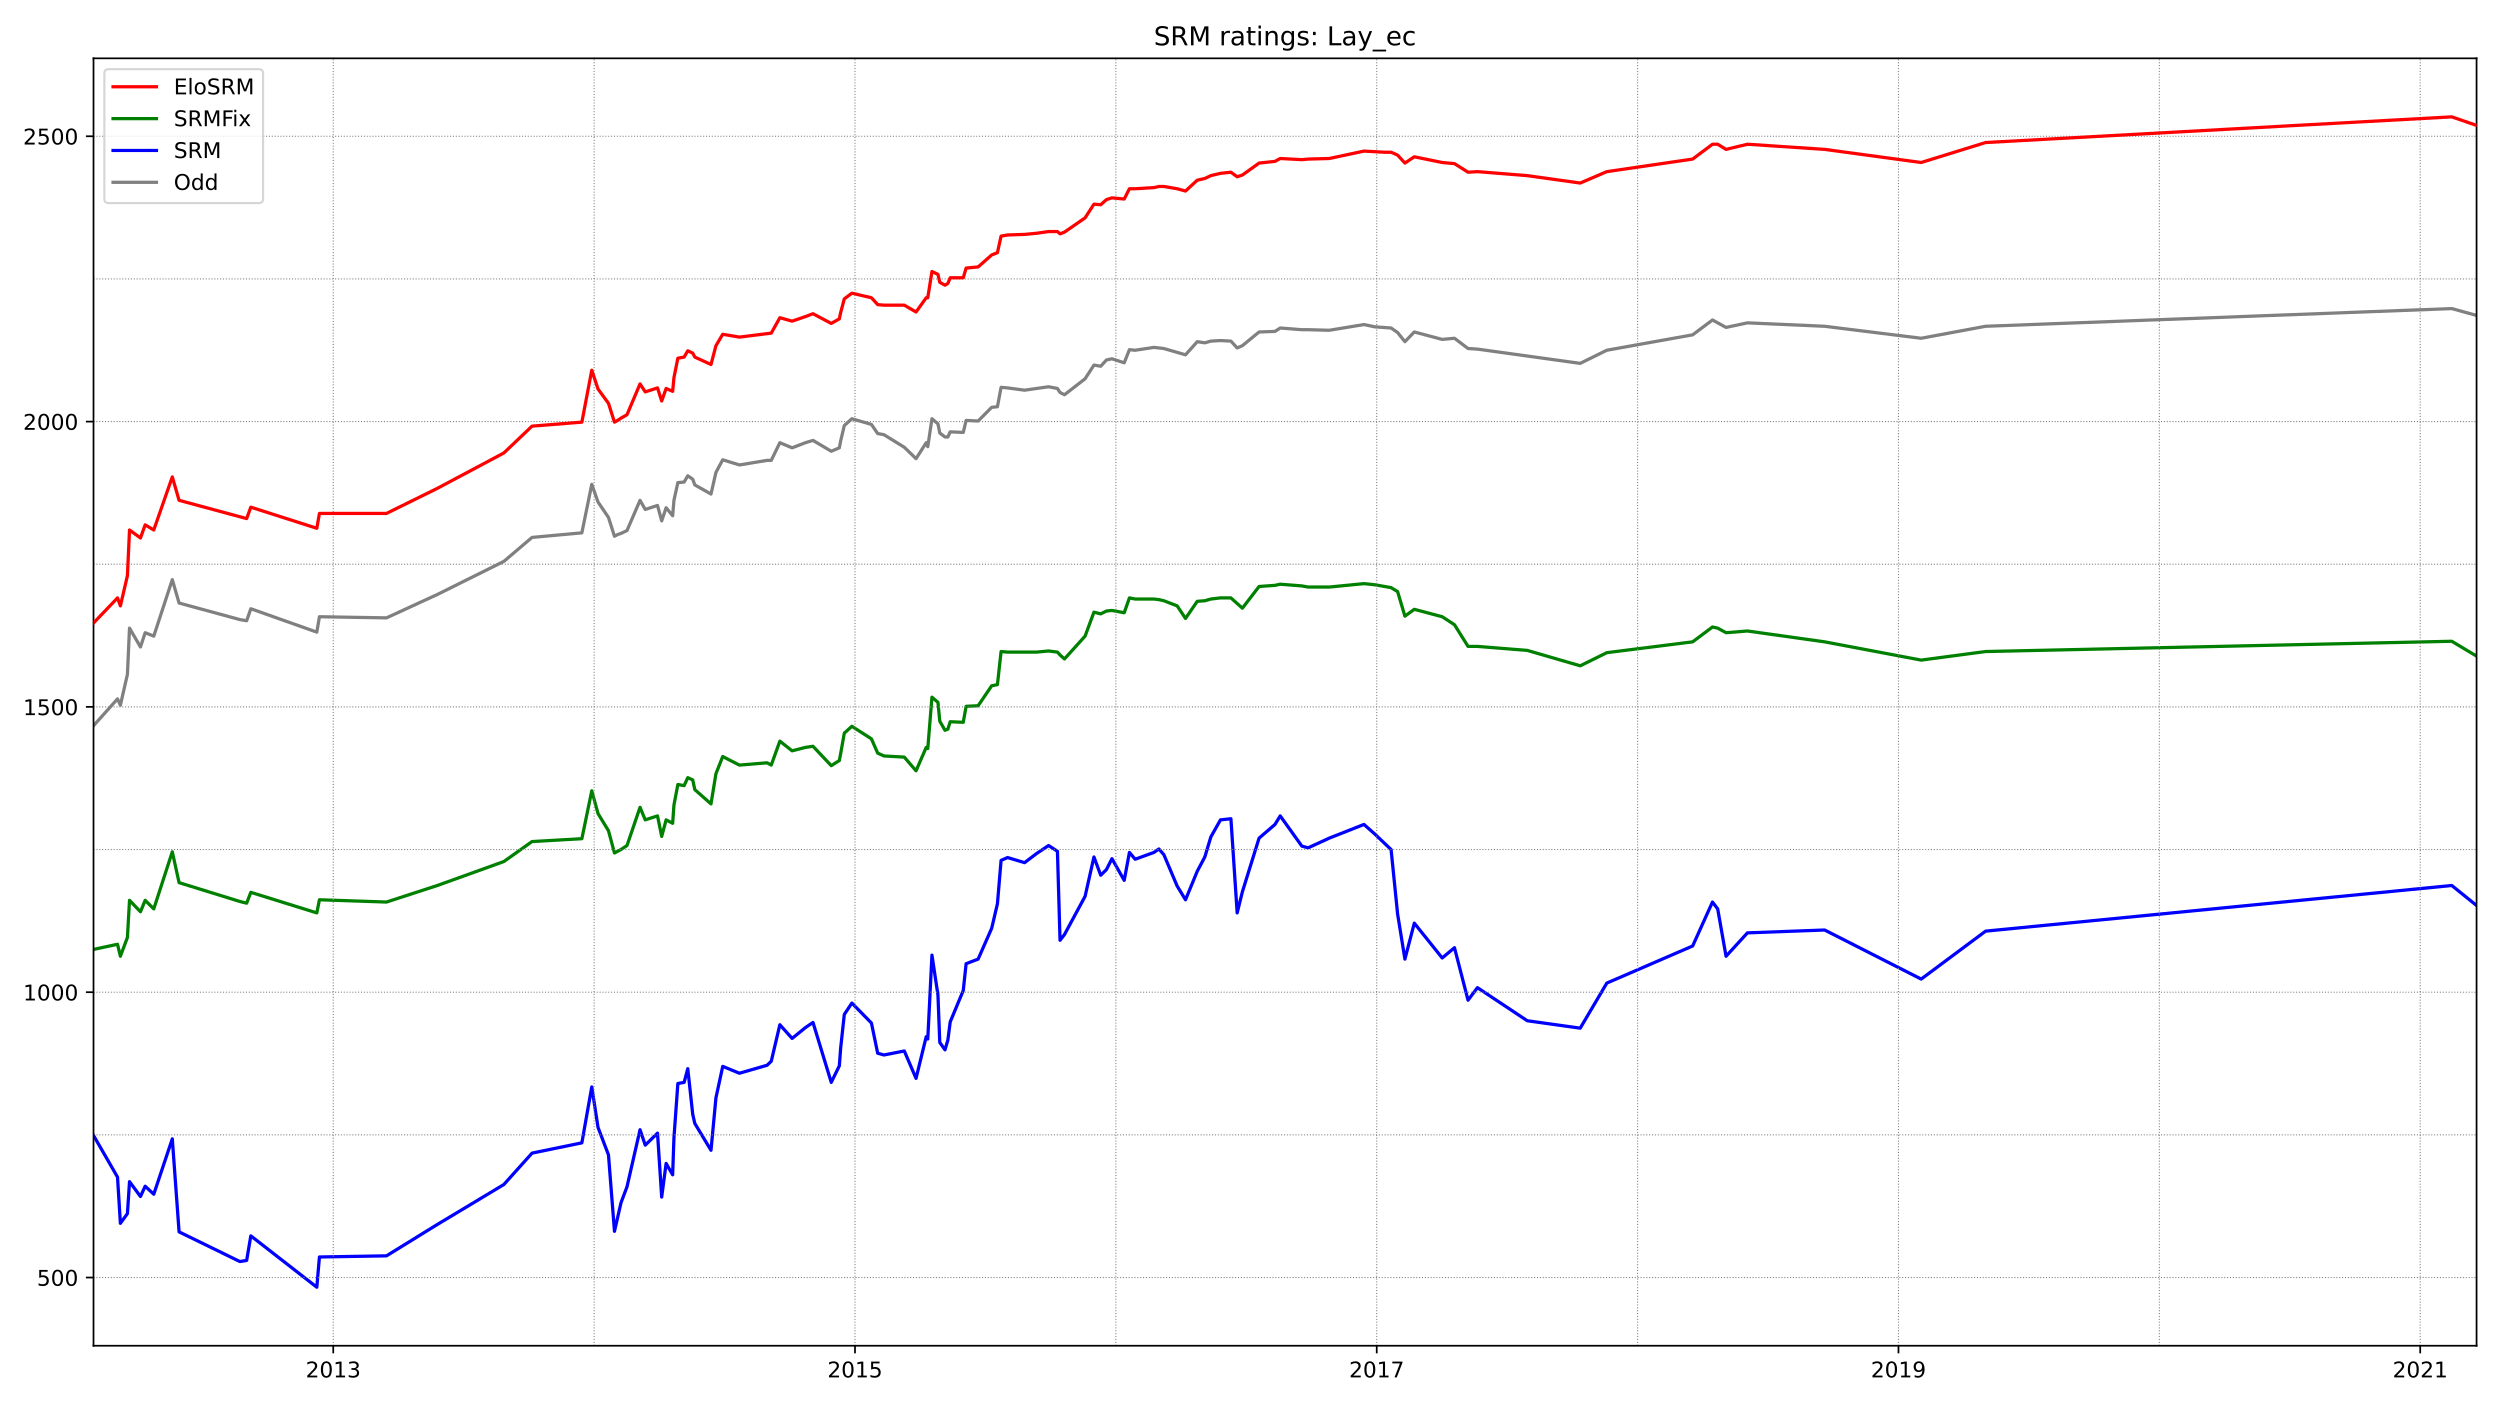 <?xml version="1.0" encoding="utf-8" standalone="no"?>
<!DOCTYPE svg PUBLIC "-//W3C//DTD SVG 1.1//EN"
  "http://www.w3.org/Graphics/SVG/1.1/DTD/svg11.dtd">
<!-- Created with matplotlib (https://matplotlib.org/) -->
<svg height="648pt" version="1.1" viewBox="0 0 1152 648" width="1152pt" xmlns="http://www.w3.org/2000/svg" xmlns:xlink="http://www.w3.org/1999/xlink">
 <defs>
  <style type="text/css">*{stroke-linecap:butt;stroke-linejoin:round;}</style>
 </defs>
 <g id="figure_1">
  <g id="patch_1">
   <path d="M 0 648 
L 1152 648 
L 1152 0 
L 0 0 
z
" style="fill:#ffffff;"/>
  </g>
  <g id="axes_1">
   <g id="patch_2">
    <path d="M 43.09 620.12 
L 1141.2 620.12 
L 1141.2 26.88 
L 43.09 26.88 
z
" style="fill:#ffffff;"/>
   </g>
   <g id="line2d_1">
    <path clip-path="url(#p0e2d26e490)" d="M 43.09 334.412 
L 54.149 322.054 
L 55.472 324.946 
L 58.717 310.747 
L 59.679 289.448 
L 64.728 298.125 
L 66.891 291.552 
L 70.858 293.129 
L 79.393 267.097 
L 82.519 277.878 
L 110.527 285.504 
L 113.653 286.03 
L 115.576 280.508 
L 145.989 291.289 
L 147.191 284.189 
L 178.085 284.715 
L 201.526 273.934 
L 232.179 258.683 
L 245.161 247.639 
L 268.121 245.536 
L 272.689 223.185 
L 275.574 231.336 
L 280.383 238.436 
L 283.148 247.113 
L 284.59 246.324 
L 286.153 245.798 
L 288.918 244.484 
L 294.928 230.547 
L 297.332 234.755 
L 302.982 232.914 
L 304.905 240.014 
L 306.949 233.966 
L 309.954 237.647 
L 310.555 230.547 
L 312.358 222.396 
L 315.243 222.133 
L 316.926 219.241 
L 319.21 220.818 
L 320.172 223.448 
L 327.625 227.655 
L 329.909 217.663 
L 333.034 211.878 
L 340.728 214.245 
L 353.47 212.141 
L 355.393 212.141 
L 359.36 203.99 
L 365.01 206.356 
L 371.141 203.99 
L 374.627 202.938 
L 383.041 207.934 
L 386.768 206.356 
L 387.369 203.201 
L 389.052 196.101 
L 392.538 192.946 
L 401.553 195.575 
L 404.439 199.782 
L 407.324 200.308 
L 416.7 206.093 
L 422.109 211.352 
L 426.797 203.99 
L 427.519 205.83 
L 429.442 192.946 
L 432.207 195.312 
L 433.048 199.519 
L 435.452 201.36 
L 436.775 201.36 
L 437.857 198.993 
L 443.867 199.256 
L 445.189 193.735 
L 450.719 193.997 
L 456.97 187.687 
L 459.614 187.424 
L 461.297 178.483 
L 464.303 178.746 
L 472.116 179.798 
L 483.175 178.22 
L 487.263 179.009 
L 488.465 180.85 
L 490.508 181.902 
L 500.005 174.539 
L 504.092 168.228 
L 507.217 168.754 
L 509.862 165.862 
L 512.386 165.336 
L 518.036 167.177 
L 520.44 161.129 
L 523.085 161.392 
L 531.74 160.077 
L 536.308 160.603 
L 546.285 163.495 
L 551.695 157.447 
L 555.181 157.973 
L 557.946 157.185 
L 562.393 156.922 
L 567.202 157.185 
L 570.087 160.34 
L 572.491 159.288 
L 580.184 152.977 
L 587.517 152.714 
L 589.921 151.137 
L 599.898 151.926 
L 602.784 151.926 
L 612.52 152.189 
L 628.508 149.559 
L 633.557 150.611 
L 641.01 151.137 
L 644.015 153.24 
L 647.381 157.447 
L 651.709 152.977 
L 664.571 156.396 
L 670.221 155.87 
L 676.472 160.603 
L 680.799 160.866 
L 728.162 167.44 
L 740.423 161.392 
L 779.972 154.292 
L 789.108 147.455 
L 795.358 150.874 
L 805.216 148.77 
L 840.797 150.348 
L 885.275 155.87 
L 914.966 150.348 
L 1129.78 142.196 
L 1141.2 145.352 
L 1141.2 145.352 
" style="fill:none;stroke:#808080;stroke-linecap:square;stroke-width:1.5;"/>
   </g>
   <g id="line2d_2">
    <path clip-path="url(#p0e2d26e490)" d="M 43.09 523.21 
L 54.149 542.405 
L 55.472 563.704 
L 58.717 559.234 
L 59.679 544.509 
L 64.728 551.346 
L 66.891 546.613 
L 70.858 550.294 
L 79.393 524.788 
L 82.519 567.648 
L 110.527 581.322 
L 113.653 580.796 
L 115.576 569.489 
L 145.989 593.155 
L 147.191 579.218 
L 178.085 578.692 
L 201.526 564.23 
L 232.179 545.824 
L 245.161 531.361 
L 268.121 526.628 
L 272.689 500.859 
L 275.574 519.529 
L 280.383 532.15 
L 283.148 567.386 
L 286.153 554.238 
L 288.918 546.875 
L 294.928 520.581 
L 297.332 527.68 
L 302.982 522.158 
L 304.905 551.609 
L 306.949 536.095 
L 309.954 541.354 
L 310.555 524.262 
L 312.358 499.282 
L 315.243 498.756 
L 316.926 492.445 
L 319.21 513.481 
L 320.172 517.688 
L 327.625 530.047 
L 329.909 505.855 
L 333.034 491.393 
L 340.728 494.549 
L 353.47 490.867 
L 355.393 489.027 
L 359.36 472.198 
L 365.01 478.509 
L 371.141 473.513 
L 374.627 471.146 
L 383.041 498.756 
L 386.768 491.13 
L 387.369 482.979 
L 389.052 467.465 
L 392.538 462.206 
L 401.553 471.409 
L 404.439 485.345 
L 407.324 486.134 
L 416.7 484.294 
L 422.109 496.915 
L 426.797 477.72 
L 427.519 478.772 
L 429.442 440.118 
L 432.207 458.524 
L 433.048 480.349 
L 435.452 483.768 
L 436.775 479.297 
L 437.857 470.883 
L 443.867 456.421 
L 445.189 444.062 
L 450.719 441.959 
L 456.97 427.759 
L 459.614 416.453 
L 461.297 396.468 
L 464.303 395.154 
L 472.116 397.52 
L 477.646 393.313 
L 483.175 389.632 
L 487.263 392.261 
L 488.465 433.281 
L 490.508 430.652 
L 500.005 413.034 
L 504.092 394.891 
L 507.217 403.305 
L 509.862 400.676 
L 512.386 395.68 
L 518.036 405.672 
L 520.44 392.787 
L 523.085 395.943 
L 531.74 392.787 
L 534.024 391.209 
L 536.308 393.839 
L 542.439 408.301 
L 546.285 414.612 
L 551.695 401.464 
L 555.181 394.891 
L 557.946 385.688 
L 562.393 377.799 
L 567.202 377.273 
L 570.087 420.66 
L 572.491 410.931 
L 580.184 386.213 
L 587.517 379.903 
L 589.921 375.958 
L 599.898 389.895 
L 602.784 390.684 
L 612.52 386.213 
L 628.508 379.903 
L 633.557 384.373 
L 641.01 391.472 
L 644.015 421.186 
L 647.381 441.959 
L 651.709 425.393 
L 664.571 441.433 
L 670.221 436.7 
L 676.472 460.891 
L 680.799 455.106 
L 703.759 470.357 
L 728.162 473.776 
L 740.423 453.003 
L 779.972 435.911 
L 789.108 415.664 
L 791.512 418.819 
L 795.358 440.644 
L 805.216 429.863 
L 840.797 428.548 
L 885.275 451.162 
L 914.966 429.074 
L 1129.78 408.038 
L 1141.2 417.241 
L 1141.2 417.241 
" style="fill:none;stroke:#0000ff;stroke-linecap:square;stroke-width:1.5;"/>
   </g>
   <g id="matplotlib.axis_1">
    <g id="xtick_1">
     <g id="line2d_3">
      <defs>
       <path d="M 0 0 
L 0 3.5 
" id="m8ce16bfdf6" style="stroke:#000000;stroke-width:0.8;"/>
      </defs>
      <g>
       <use style="stroke:#000000;stroke-width:0.8;" x="153.562" xlink:href="#m8ce16bfdf6" y="620.12"/>
      </g>
     </g>
     <g id="text_1">
      <!-- 2013 -->
      <g transform="translate(140.837 634.718)scale(0.1 -0.1)">
       <defs>
        <path d="M 19.188 8.297 
L 53.609 8.297 
L 53.609 0 
L 7.328 0 
L 7.328 8.297 
Q 12.938 14.109 22.625 23.891 
Q 32.328 33.688 34.812 36.531 
Q 39.547 41.844 41.422 45.531 
Q 43.312 49.219 43.312 52.781 
Q 43.312 58.594 39.234 62.25 
Q 35.156 65.922 28.609 65.922 
Q 23.969 65.922 18.812 64.312 
Q 13.672 62.703 7.812 59.422 
L 7.812 69.391 
Q 13.766 71.781 18.938 73 
Q 24.125 74.219 28.422 74.219 
Q 39.75 74.219 46.484 68.547 
Q 53.219 62.891 53.219 53.422 
Q 53.219 48.922 51.531 44.891 
Q 49.859 40.875 45.406 35.406 
Q 44.188 33.984 37.641 27.219 
Q 31.109 20.453 19.188 8.297 
z
" id="DejaVuSans-50"/>
        <path d="M 31.781 66.406 
Q 24.172 66.406 20.328 58.906 
Q 16.5 51.422 16.5 36.375 
Q 16.5 21.391 20.328 13.891 
Q 24.172 6.391 31.781 6.391 
Q 39.453 6.391 43.281 13.891 
Q 47.125 21.391 47.125 36.375 
Q 47.125 51.422 43.281 58.906 
Q 39.453 66.406 31.781 66.406 
z
M 31.781 74.219 
Q 44.047 74.219 50.516 64.516 
Q 56.984 54.828 56.984 36.375 
Q 56.984 17.969 50.516 8.266 
Q 44.047 -1.422 31.781 -1.422 
Q 19.531 -1.422 13.062 8.266 
Q 6.594 17.969 6.594 36.375 
Q 6.594 54.828 13.062 64.516 
Q 19.531 74.219 31.781 74.219 
z
" id="DejaVuSans-48"/>
        <path d="M 12.406 8.297 
L 28.516 8.297 
L 28.516 63.922 
L 10.984 60.406 
L 10.984 69.391 
L 28.422 72.906 
L 38.281 72.906 
L 38.281 8.297 
L 54.391 8.297 
L 54.391 0 
L 12.406 0 
z
" id="DejaVuSans-49"/>
        <path d="M 40.578 39.312 
Q 47.656 37.797 51.625 33 
Q 55.609 28.219 55.609 21.188 
Q 55.609 10.406 48.188 4.484 
Q 40.766 -1.422 27.094 -1.422 
Q 22.516 -1.422 17.656 -0.516 
Q 12.797 0.391 7.625 2.203 
L 7.625 11.719 
Q 11.719 9.328 16.594 8.109 
Q 21.484 6.891 26.812 6.891 
Q 36.078 6.891 40.938 10.547 
Q 45.797 14.203 45.797 21.188 
Q 45.797 27.641 41.281 31.266 
Q 36.766 34.906 28.719 34.906 
L 20.219 34.906 
L 20.219 43.016 
L 29.109 43.016 
Q 36.375 43.016 40.234 45.922 
Q 44.094 48.828 44.094 54.297 
Q 44.094 59.906 40.109 62.906 
Q 36.141 65.922 28.719 65.922 
Q 24.656 65.922 20.016 65.031 
Q 15.375 64.156 9.812 62.312 
L 9.812 71.094 
Q 15.438 72.656 20.344 73.438 
Q 25.25 74.219 29.594 74.219 
Q 40.828 74.219 47.359 69.109 
Q 53.906 64.016 53.906 55.328 
Q 53.906 49.266 50.438 45.094 
Q 46.969 40.922 40.578 39.312 
z
" id="DejaVuSans-51"/>
       </defs>
       <use xlink:href="#DejaVuSans-50"/>
       <use x="63.623" xlink:href="#DejaVuSans-48"/>
       <use x="127.246" xlink:href="#DejaVuSans-49"/>
       <use x="190.869" xlink:href="#DejaVuSans-51"/>
      </g>
     </g>
    </g>
    <g id="xtick_2">
     <g id="line2d_4">
      <g>
       <use style="stroke:#000000;stroke-width:0.8;" x="393.98" xlink:href="#m8ce16bfdf6" y="620.12"/>
      </g>
     </g>
     <g id="text_2">
      <!-- 2015 -->
      <g transform="translate(381.255 634.718)scale(0.1 -0.1)">
       <defs>
        <path d="M 10.797 72.906 
L 49.516 72.906 
L 49.516 64.594 
L 19.828 64.594 
L 19.828 46.734 
Q 21.969 47.469 24.109 47.828 
Q 26.266 48.188 28.422 48.188 
Q 40.625 48.188 47.75 41.5 
Q 54.891 34.812 54.891 23.391 
Q 54.891 11.625 47.562 5.094 
Q 40.234 -1.422 26.906 -1.422 
Q 22.312 -1.422 17.547 -0.641 
Q 12.797 0.141 7.719 1.703 
L 7.719 11.625 
Q 12.109 9.234 16.797 8.062 
Q 21.484 6.891 26.703 6.891 
Q 35.156 6.891 40.078 11.328 
Q 45.016 15.766 45.016 23.391 
Q 45.016 31 40.078 35.438 
Q 35.156 39.891 26.703 39.891 
Q 22.75 39.891 18.812 39.016 
Q 14.891 38.141 10.797 36.281 
z
" id="DejaVuSans-53"/>
       </defs>
       <use xlink:href="#DejaVuSans-50"/>
       <use x="63.623" xlink:href="#DejaVuSans-48"/>
       <use x="127.246" xlink:href="#DejaVuSans-49"/>
       <use x="190.869" xlink:href="#DejaVuSans-53"/>
      </g>
     </g>
    </g>
    <g id="xtick_3">
     <g id="line2d_5">
      <g>
       <use style="stroke:#000000;stroke-width:0.8;" x="634.398" xlink:href="#m8ce16bfdf6" y="620.12"/>
      </g>
     </g>
     <g id="text_3">
      <!-- 2017 -->
      <g transform="translate(621.673 634.718)scale(0.1 -0.1)">
       <defs>
        <path d="M 8.203 72.906 
L 55.078 72.906 
L 55.078 68.703 
L 28.609 0 
L 18.312 0 
L 43.219 64.594 
L 8.203 64.594 
z
" id="DejaVuSans-55"/>
       </defs>
       <use xlink:href="#DejaVuSans-50"/>
       <use x="63.623" xlink:href="#DejaVuSans-48"/>
       <use x="127.246" xlink:href="#DejaVuSans-49"/>
       <use x="190.869" xlink:href="#DejaVuSans-55"/>
      </g>
     </g>
    </g>
    <g id="xtick_4">
     <g id="line2d_6">
      <g>
       <use style="stroke:#000000;stroke-width:0.8;" x="874.817" xlink:href="#m8ce16bfdf6" y="620.12"/>
      </g>
     </g>
     <g id="text_4">
      <!-- 2019 -->
      <g transform="translate(862.092 634.718)scale(0.1 -0.1)">
       <defs>
        <path d="M 10.984 1.516 
L 10.984 10.5 
Q 14.703 8.734 18.5 7.812 
Q 22.312 6.891 25.984 6.891 
Q 35.75 6.891 40.891 13.453 
Q 46.047 20.016 46.781 33.406 
Q 43.953 29.203 39.594 26.953 
Q 35.25 24.703 29.984 24.703 
Q 19.047 24.703 12.672 31.312 
Q 6.297 37.938 6.297 49.422 
Q 6.297 60.641 12.938 67.422 
Q 19.578 74.219 30.609 74.219 
Q 43.266 74.219 49.922 64.516 
Q 56.594 54.828 56.594 36.375 
Q 56.594 19.141 48.406 8.859 
Q 40.234 -1.422 26.422 -1.422 
Q 22.703 -1.422 18.891 -0.688 
Q 15.094 0.047 10.984 1.516 
z
M 30.609 32.422 
Q 37.25 32.422 41.125 36.953 
Q 45.016 41.5 45.016 49.422 
Q 45.016 57.281 41.125 61.844 
Q 37.25 66.406 30.609 66.406 
Q 23.969 66.406 20.094 61.844 
Q 16.219 57.281 16.219 49.422 
Q 16.219 41.5 20.094 36.953 
Q 23.969 32.422 30.609 32.422 
z
" id="DejaVuSans-57"/>
       </defs>
       <use xlink:href="#DejaVuSans-50"/>
       <use x="63.623" xlink:href="#DejaVuSans-48"/>
       <use x="127.246" xlink:href="#DejaVuSans-49"/>
       <use x="190.869" xlink:href="#DejaVuSans-57"/>
      </g>
     </g>
    </g>
    <g id="xtick_5">
     <g id="line2d_7">
      <g>
       <use style="stroke:#000000;stroke-width:0.8;" x="1115.235" xlink:href="#m8ce16bfdf6" y="620.12"/>
      </g>
     </g>
     <g id="text_5">
      <!-- 2021 -->
      <g transform="translate(1102.51 634.718)scale(0.1 -0.1)">
       <use xlink:href="#DejaVuSans-50"/>
       <use x="63.623" xlink:href="#DejaVuSans-48"/>
       <use x="127.246" xlink:href="#DejaVuSans-50"/>
       <use x="190.869" xlink:href="#DejaVuSans-49"/>
      </g>
     </g>
    </g>
   </g>
   <g id="matplotlib.axis_2">
    <g id="ytick_1">
     <g id="line2d_8">
      <defs>
       <path d="M 0 0 
L -3.5 0 
" id="mfd89137346" style="stroke:#000000;stroke-width:0.8;"/>
      </defs>
      <g>
       <use style="stroke:#000000;stroke-width:0.8;" x="43.09" xlink:href="#mfd89137346" y="588.684"/>
      </g>
     </g>
     <g id="text_6">
      <!-- 500 -->
      <g transform="translate(17.003 592.484)scale(0.1 -0.1)">
       <use xlink:href="#DejaVuSans-53"/>
       <use x="63.623" xlink:href="#DejaVuSans-48"/>
       <use x="127.246" xlink:href="#DejaVuSans-48"/>
      </g>
     </g>
    </g>
    <g id="ytick_2">
     <g id="line2d_9">
      <g>
       <use style="stroke:#000000;stroke-width:0.8;" x="43.09" xlink:href="#mfd89137346" y="457.21"/>
      </g>
     </g>
     <g id="text_7">
      <!-- 1000 -->
      <g transform="translate(10.64 461.009)scale(0.1 -0.1)">
       <use xlink:href="#DejaVuSans-49"/>
       <use x="63.623" xlink:href="#DejaVuSans-48"/>
       <use x="127.246" xlink:href="#DejaVuSans-48"/>
       <use x="190.869" xlink:href="#DejaVuSans-48"/>
      </g>
     </g>
    </g>
    <g id="ytick_3">
     <g id="line2d_10">
      <g>
       <use style="stroke:#000000;stroke-width:0.8;" x="43.09" xlink:href="#mfd89137346" y="325.735"/>
      </g>
     </g>
     <g id="text_8">
      <!-- 1500 -->
      <g transform="translate(10.64 329.534)scale(0.1 -0.1)">
       <use xlink:href="#DejaVuSans-49"/>
       <use x="63.623" xlink:href="#DejaVuSans-53"/>
       <use x="127.246" xlink:href="#DejaVuSans-48"/>
       <use x="190.869" xlink:href="#DejaVuSans-48"/>
      </g>
     </g>
    </g>
    <g id="ytick_4">
     <g id="line2d_11">
      <g>
       <use style="stroke:#000000;stroke-width:0.8;" x="43.09" xlink:href="#mfd89137346" y="194.26"/>
      </g>
     </g>
     <g id="text_9">
      <!-- 2000 -->
      <g transform="translate(10.64 198.06)scale(0.1 -0.1)">
       <use xlink:href="#DejaVuSans-50"/>
       <use x="63.623" xlink:href="#DejaVuSans-48"/>
       <use x="127.246" xlink:href="#DejaVuSans-48"/>
       <use x="190.869" xlink:href="#DejaVuSans-48"/>
      </g>
     </g>
    </g>
    <g id="ytick_5">
     <g id="line2d_12">
      <g>
       <use style="stroke:#000000;stroke-width:0.8;" x="43.09" xlink:href="#mfd89137346" y="62.786"/>
      </g>
     </g>
     <g id="text_10">
      <!-- 2500 -->
      <g transform="translate(10.64 66.585)scale(0.1 -0.1)">
       <use xlink:href="#DejaVuSans-50"/>
       <use x="63.623" xlink:href="#DejaVuSans-53"/>
       <use x="127.246" xlink:href="#DejaVuSans-48"/>
       <use x="190.869" xlink:href="#DejaVuSans-48"/>
      </g>
     </g>
    </g>
   </g>
   <g id="line2d_13">
    <path clip-path="url(#p0e2d26e490)" d="M 43.09 437.489 
L 54.149 435.122 
L 55.472 440.644 
L 58.717 431.967 
L 59.679 414.875 
L 64.728 420.134 
L 66.891 414.875 
L 70.858 418.819 
L 79.393 392.524 
L 82.519 406.723 
L 110.527 415.401 
L 113.653 416.19 
L 115.576 411.194 
L 145.989 420.66 
L 147.191 414.612 
L 178.085 415.664 
L 201.526 408.038 
L 232.179 396.994 
L 245.161 387.791 
L 268.121 386.476 
L 272.689 364.389 
L 275.574 374.907 
L 280.383 382.795 
L 283.148 393.05 
L 286.153 391.472 
L 288.918 389.632 
L 294.928 372.014 
L 297.332 377.799 
L 302.982 375.958 
L 304.905 385.425 
L 306.949 377.799 
L 309.954 379.377 
L 310.555 370.962 
L 312.358 361.496 
L 315.243 362.022 
L 316.926 358.341 
L 319.21 359.393 
L 320.172 363.863 
L 327.625 370.436 
L 329.909 356.5 
L 333.034 348.612 
L 340.728 352.556 
L 353.47 351.504 
L 355.393 352.556 
L 359.36 341.512 
L 365.01 345.982 
L 371.141 344.404 
L 374.627 343.879 
L 383.041 352.819 
L 386.768 350.452 
L 387.369 347.297 
L 389.052 337.831 
L 392.538 334.675 
L 401.553 340.46 
L 404.439 347.034 
L 407.324 348.349 
L 416.7 348.875 
L 422.109 355.185 
L 426.797 344.404 
L 427.519 344.93 
L 429.442 321.265 
L 432.207 323.631 
L 433.048 332.309 
L 435.452 336.516 
L 436.775 335.99 
L 437.857 332.572 
L 443.867 332.835 
L 445.189 325.472 
L 450.719 325.209 
L 456.97 316.006 
L 459.614 315.48 
L 461.297 300.229 
L 464.303 300.492 
L 477.646 300.492 
L 483.175 299.966 
L 487.263 300.492 
L 488.465 301.807 
L 490.508 303.647 
L 500.005 293.129 
L 504.092 282.085 
L 507.217 282.874 
L 509.862 281.56 
L 512.386 281.297 
L 518.036 282.348 
L 520.44 275.512 
L 523.085 276.038 
L 531.74 276.038 
L 534.024 276.301 
L 536.308 276.826 
L 542.439 279.193 
L 546.285 284.978 
L 551.695 277.089 
L 555.181 276.826 
L 557.946 276.038 
L 562.393 275.512 
L 567.202 275.512 
L 572.491 280.245 
L 580.184 270.253 
L 587.517 269.727 
L 589.921 269.201 
L 599.898 269.99 
L 602.784 270.516 
L 612.52 270.516 
L 628.508 268.938 
L 633.557 269.464 
L 641.01 270.779 
L 644.015 272.619 
L 647.381 283.926 
L 651.709 280.771 
L 664.571 284.189 
L 670.221 287.87 
L 676.472 297.862 
L 680.799 297.862 
L 703.759 299.703 
L 728.162 306.803 
L 740.423 300.755 
L 779.972 295.759 
L 789.108 288.922 
L 791.512 289.448 
L 795.358 291.552 
L 805.216 290.763 
L 840.797 295.759 
L 885.275 304.173 
L 914.966 300.229 
L 1129.78 295.496 
L 1141.2 302.333 
L 1141.2 302.333 
" style="fill:none;stroke:#008000;stroke-linecap:square;stroke-width:1.5;"/>
   </g>
   <g id="line2d_14">
    <path clip-path="url(#p0e2d26e490)" d="M 43.09 588.684 
L 1141.2 588.684 
" style="fill:none;stroke:#808080;stroke-dasharray:0.5,0.825;stroke-dashoffset:0;stroke-width:0.5;"/>
   </g>
   <g id="line2d_15">
    <path clip-path="url(#p0e2d26e490)" d="M 43.09 522.947 
L 1141.2 522.947 
" style="fill:none;stroke:#808080;stroke-dasharray:0.5,0.825;stroke-dashoffset:0;stroke-width:0.5;"/>
   </g>
   <g id="line2d_16">
    <path clip-path="url(#p0e2d26e490)" d="M 43.09 457.21 
L 1141.2 457.21 
" style="fill:none;stroke:#808080;stroke-dasharray:0.5,0.825;stroke-dashoffset:0;stroke-width:0.5;"/>
   </g>
   <g id="line2d_17">
    <path clip-path="url(#p0e2d26e490)" d="M 43.09 391.472 
L 1141.2 391.472 
" style="fill:none;stroke:#808080;stroke-dasharray:0.5,0.825;stroke-dashoffset:0;stroke-width:0.5;"/>
   </g>
   <g id="line2d_18">
    <path clip-path="url(#p0e2d26e490)" d="M 43.09 325.735 
L 1141.2 325.735 
" style="fill:none;stroke:#808080;stroke-dasharray:0.5,0.825;stroke-dashoffset:0;stroke-width:0.5;"/>
   </g>
   <g id="line2d_19">
    <path clip-path="url(#p0e2d26e490)" d="M 43.09 259.998 
L 1141.2 259.998 
" style="fill:none;stroke:#808080;stroke-dasharray:0.5,0.825;stroke-dashoffset:0;stroke-width:0.5;"/>
   </g>
   <g id="line2d_20">
    <path clip-path="url(#p0e2d26e490)" d="M 43.09 194.26 
L 1141.2 194.26 
" style="fill:none;stroke:#808080;stroke-dasharray:0.5,0.825;stroke-dashoffset:0;stroke-width:0.5;"/>
   </g>
   <g id="line2d_21">
    <path clip-path="url(#p0e2d26e490)" d="M 43.09 128.523 
L 1141.2 128.523 
" style="fill:none;stroke:#808080;stroke-dasharray:0.5,0.825;stroke-dashoffset:0;stroke-width:0.5;"/>
   </g>
   <g id="line2d_22">
    <path clip-path="url(#p0e2d26e490)" d="M 43.09 62.786 
L 1141.2 62.786 
" style="fill:none;stroke:#808080;stroke-dasharray:0.5,0.825;stroke-dashoffset:0;stroke-width:0.5;"/>
   </g>
   <g id="line2d_23">
    <path clip-path="url(#p0e2d26e490)" d="M 153.562 620.12 
L 153.562 26.88 
" style="fill:none;stroke:#808080;stroke-dasharray:0.5,0.825;stroke-dashoffset:0;stroke-width:0.5;"/>
   </g>
   <g id="line2d_24">
    <path clip-path="url(#p0e2d26e490)" d="M 273.771 620.12 
L 273.771 26.88 
" style="fill:none;stroke:#808080;stroke-dasharray:0.5,0.825;stroke-dashoffset:0;stroke-width:0.5;"/>
   </g>
   <g id="line2d_25">
    <path clip-path="url(#p0e2d26e490)" d="M 393.98 620.12 
L 393.98 26.88 
" style="fill:none;stroke:#808080;stroke-dasharray:0.5,0.825;stroke-dashoffset:0;stroke-width:0.5;"/>
   </g>
   <g id="line2d_26">
    <path clip-path="url(#p0e2d26e490)" d="M 514.189 620.12 
L 514.189 26.88 
" style="fill:none;stroke:#808080;stroke-dasharray:0.5,0.825;stroke-dashoffset:0;stroke-width:0.5;"/>
   </g>
   <g id="line2d_27">
    <path clip-path="url(#p0e2d26e490)" d="M 634.398 620.12 
L 634.398 26.88 
" style="fill:none;stroke:#808080;stroke-dasharray:0.5,0.825;stroke-dashoffset:0;stroke-width:0.5;"/>
   </g>
   <g id="line2d_28">
    <path clip-path="url(#p0e2d26e490)" d="M 754.608 620.12 
L 754.608 26.88 
" style="fill:none;stroke:#808080;stroke-dasharray:0.5,0.825;stroke-dashoffset:0;stroke-width:0.5;"/>
   </g>
   <g id="line2d_29">
    <path clip-path="url(#p0e2d26e490)" d="M 874.817 620.12 
L 874.817 26.88 
" style="fill:none;stroke:#808080;stroke-dasharray:0.5,0.825;stroke-dashoffset:0;stroke-width:0.5;"/>
   </g>
   <g id="line2d_30">
    <path clip-path="url(#p0e2d26e490)" d="M 995.026 620.12 
L 995.026 26.88 
" style="fill:none;stroke:#808080;stroke-dasharray:0.5,0.825;stroke-dashoffset:0;stroke-width:0.5;"/>
   </g>
   <g id="line2d_31">
    <path clip-path="url(#p0e2d26e490)" d="M 1115.235 620.12 
L 1115.235 26.88 
" style="fill:none;stroke:#808080;stroke-dasharray:0.5,0.825;stroke-dashoffset:0;stroke-width:0.5;"/>
   </g>
   <g id="patch_3">
    <path d="M 43.09 620.12 
L 43.09 26.88 
" style="fill:none;stroke:#000000;stroke-linecap:square;stroke-linejoin:miter;stroke-width:0.8;"/>
   </g>
   <g id="patch_4">
    <path d="M 1141.2 620.12 
L 1141.2 26.88 
" style="fill:none;stroke:#000000;stroke-linecap:square;stroke-linejoin:miter;stroke-width:0.8;"/>
   </g>
   <g id="patch_5">
    <path d="M 43.09 620.12 
L 1141.2 620.12 
" style="fill:none;stroke:#000000;stroke-linecap:square;stroke-linejoin:miter;stroke-width:0.8;"/>
   </g>
   <g id="patch_6">
    <path d="M 43.09 26.88 
L 1141.2 26.88 
" style="fill:none;stroke:#000000;stroke-linecap:square;stroke-linejoin:miter;stroke-width:0.8;"/>
   </g>
   <g id="line2d_32">
    <path clip-path="url(#p0e2d26e490)" d="M 43.09 287.082 
L 54.149 275.512 
L 55.472 279.193 
L 58.717 265.257 
L 59.679 244.221 
L 64.728 247.902 
L 66.891 241.854 
L 70.858 244.221 
L 79.393 219.766 
L 82.519 230.547 
L 113.653 238.962 
L 115.576 233.703 
L 145.989 243.432 
L 147.191 236.595 
L 178.085 236.595 
L 201.526 225.025 
L 232.179 208.723 
L 245.161 196.364 
L 268.121 194.523 
L 272.689 170.595 
L 275.574 179.272 
L 280.383 185.846 
L 283.148 194.523 
L 284.59 193.735 
L 286.153 192.683 
L 288.918 191.105 
L 294.928 176.906 
L 297.332 180.587 
L 302.982 178.746 
L 304.905 184.794 
L 306.949 179.009 
L 309.954 180.324 
L 310.555 174.013 
L 312.358 165.073 
L 315.243 164.547 
L 316.926 161.655 
L 319.21 162.706 
L 320.172 164.547 
L 327.625 167.965 
L 329.909 159.288 
L 333.034 154.029 
L 340.728 155.344 
L 355.393 153.503 
L 359.36 146.404 
L 365.01 147.981 
L 371.141 145.878 
L 374.627 144.563 
L 383.041 149.033 
L 386.768 146.93 
L 387.369 144.037 
L 389.052 137.726 
L 392.538 135.097 
L 401.553 137.2 
L 404.439 140.356 
L 407.324 140.619 
L 416.7 140.619 
L 422.109 143.774 
L 426.797 137.2 
L 427.519 137.2 
L 429.442 125.105 
L 432.207 126.419 
L 433.048 130.101 
L 435.452 131.416 
L 436.775 130.627 
L 437.857 127.997 
L 443.867 127.997 
L 445.189 123.527 
L 450.719 123.001 
L 456.97 117.479 
L 459.614 116.427 
L 461.297 108.802 
L 464.303 108.276 
L 472.116 108.013 
L 477.646 107.487 
L 483.175 106.698 
L 487.263 106.698 
L 488.465 107.75 
L 490.508 106.961 
L 500.005 100.387 
L 504.092 94.077 
L 507.217 94.34 
L 509.862 91.973 
L 512.386 91.184 
L 518.036 91.71 
L 520.44 86.977 
L 523.085 86.977 
L 531.74 86.451 
L 534.024 85.925 
L 536.308 85.925 
L 542.439 86.977 
L 546.285 88.029 
L 551.695 83.033 
L 555.181 82.244 
L 557.946 80.929 
L 562.393 79.877 
L 567.202 79.352 
L 570.087 81.455 
L 572.491 80.666 
L 580.184 75.144 
L 587.517 74.356 
L 589.921 73.041 
L 599.898 73.567 
L 602.784 73.304 
L 612.52 73.041 
L 628.508 69.622 
L 637.885 70.148 
L 641.01 70.148 
L 644.015 71.463 
L 647.381 75.144 
L 651.709 72.252 
L 664.571 74.881 
L 670.221 75.407 
L 676.472 79.352 
L 680.799 79.089 
L 703.759 80.929 
L 728.162 84.348 
L 740.423 79.089 
L 779.972 73.304 
L 789.108 66.467 
L 791.512 66.467 
L 795.358 68.834 
L 805.216 66.467 
L 840.797 68.834 
L 885.275 74.881 
L 914.966 65.678 
L 1129.78 53.845 
L 1141.2 57.79 
L 1141.2 57.79 
" style="fill:none;stroke:#ff0000;stroke-linecap:square;stroke-width:1.5;"/>
   </g>
   <g id="text_11">
    <!-- SRM ratings: Lay_ec -->
    <g transform="translate(531.693 20.88)scale(0.12 -0.12)">
     <defs>
      <path d="M 53.516 70.516 
L 53.516 60.891 
Q 47.906 63.578 42.922 64.891 
Q 37.938 66.219 33.297 66.219 
Q 25.25 66.219 20.875 63.094 
Q 16.5 59.969 16.5 54.203 
Q 16.5 49.359 19.406 46.891 
Q 22.312 44.438 30.422 42.922 
L 36.375 41.703 
Q 47.406 39.594 52.656 34.297 
Q 57.906 29 57.906 20.125 
Q 57.906 9.516 50.797 4.047 
Q 43.703 -1.422 29.984 -1.422 
Q 24.812 -1.422 18.969 -0.25 
Q 13.141 0.922 6.891 3.219 
L 6.891 13.375 
Q 12.891 10.016 18.656 8.297 
Q 24.422 6.594 29.984 6.594 
Q 38.422 6.594 43.016 9.906 
Q 47.609 13.234 47.609 19.391 
Q 47.609 24.75 44.312 27.781 
Q 41.016 30.812 33.5 32.328 
L 27.484 33.5 
Q 16.453 35.688 11.516 40.375 
Q 6.594 45.062 6.594 53.422 
Q 6.594 63.094 13.406 68.656 
Q 20.219 74.219 32.172 74.219 
Q 37.312 74.219 42.625 73.281 
Q 47.953 72.359 53.516 70.516 
z
" id="DejaVuSans-83"/>
      <path d="M 44.391 34.188 
Q 47.562 33.109 50.562 29.594 
Q 53.562 26.078 56.594 19.922 
L 66.609 0 
L 56 0 
L 46.688 18.703 
Q 43.062 26.031 39.672 28.422 
Q 36.281 30.812 30.422 30.812 
L 19.672 30.812 
L 19.672 0 
L 9.812 0 
L 9.812 72.906 
L 32.078 72.906 
Q 44.578 72.906 50.734 67.672 
Q 56.891 62.453 56.891 51.906 
Q 56.891 45.016 53.688 40.469 
Q 50.484 35.938 44.391 34.188 
z
M 19.672 64.797 
L 19.672 38.922 
L 32.078 38.922 
Q 39.203 38.922 42.844 42.219 
Q 46.484 45.516 46.484 51.906 
Q 46.484 58.297 42.844 61.547 
Q 39.203 64.797 32.078 64.797 
z
" id="DejaVuSans-82"/>
      <path d="M 9.812 72.906 
L 24.516 72.906 
L 43.109 23.297 
L 61.812 72.906 
L 76.516 72.906 
L 76.516 0 
L 66.891 0 
L 66.891 64.016 
L 48.094 14.016 
L 38.188 14.016 
L 19.391 64.016 
L 19.391 0 
L 9.812 0 
z
" id="DejaVuSans-77"/>
      <path id="DejaVuSans-32"/>
      <path d="M 41.109 46.297 
Q 39.594 47.172 37.812 47.578 
Q 36.031 48 33.891 48 
Q 26.266 48 22.188 43.047 
Q 18.109 38.094 18.109 28.812 
L 18.109 0 
L 9.078 0 
L 9.078 54.688 
L 18.109 54.688 
L 18.109 46.188 
Q 20.953 51.172 25.484 53.578 
Q 30.031 56 36.531 56 
Q 37.453 56 38.578 55.875 
Q 39.703 55.766 41.062 55.516 
z
" id="DejaVuSans-114"/>
      <path d="M 34.281 27.484 
Q 23.391 27.484 19.188 25 
Q 14.984 22.516 14.984 16.5 
Q 14.984 11.719 18.141 8.906 
Q 21.297 6.109 26.703 6.109 
Q 34.188 6.109 38.703 11.406 
Q 43.219 16.703 43.219 25.484 
L 43.219 27.484 
z
M 52.203 31.203 
L 52.203 0 
L 43.219 0 
L 43.219 8.297 
Q 40.141 3.328 35.547 0.953 
Q 30.953 -1.422 24.312 -1.422 
Q 15.922 -1.422 10.953 3.297 
Q 6 8.016 6 15.922 
Q 6 25.141 12.172 29.828 
Q 18.359 34.516 30.609 34.516 
L 43.219 34.516 
L 43.219 35.406 
Q 43.219 41.609 39.141 45 
Q 35.062 48.391 27.688 48.391 
Q 23 48.391 18.547 47.266 
Q 14.109 46.141 10.016 43.891 
L 10.016 52.203 
Q 14.938 54.109 19.578 55.047 
Q 24.219 56 28.609 56 
Q 40.484 56 46.344 49.844 
Q 52.203 43.703 52.203 31.203 
z
" id="DejaVuSans-97"/>
      <path d="M 18.312 70.219 
L 18.312 54.688 
L 36.812 54.688 
L 36.812 47.703 
L 18.312 47.703 
L 18.312 18.016 
Q 18.312 11.328 20.141 9.422 
Q 21.969 7.516 27.594 7.516 
L 36.812 7.516 
L 36.812 0 
L 27.594 0 
Q 17.188 0 13.234 3.875 
Q 9.281 7.766 9.281 18.016 
L 9.281 47.703 
L 2.688 47.703 
L 2.688 54.688 
L 9.281 54.688 
L 9.281 70.219 
z
" id="DejaVuSans-116"/>
      <path d="M 9.422 54.688 
L 18.406 54.688 
L 18.406 0 
L 9.422 0 
z
M 9.422 75.984 
L 18.406 75.984 
L 18.406 64.594 
L 9.422 64.594 
z
" id="DejaVuSans-105"/>
      <path d="M 54.891 33.016 
L 54.891 0 
L 45.906 0 
L 45.906 32.719 
Q 45.906 40.484 42.875 44.328 
Q 39.844 48.188 33.797 48.188 
Q 26.516 48.188 22.312 43.547 
Q 18.109 38.922 18.109 30.906 
L 18.109 0 
L 9.078 0 
L 9.078 54.688 
L 18.109 54.688 
L 18.109 46.188 
Q 21.344 51.125 25.703 53.562 
Q 30.078 56 35.797 56 
Q 45.219 56 50.047 50.172 
Q 54.891 44.344 54.891 33.016 
z
" id="DejaVuSans-110"/>
      <path d="M 45.406 27.984 
Q 45.406 37.75 41.375 43.109 
Q 37.359 48.484 30.078 48.484 
Q 22.859 48.484 18.828 43.109 
Q 14.797 37.75 14.797 27.984 
Q 14.797 18.266 18.828 12.891 
Q 22.859 7.516 30.078 7.516 
Q 37.359 7.516 41.375 12.891 
Q 45.406 18.266 45.406 27.984 
z
M 54.391 6.781 
Q 54.391 -7.172 48.188 -13.984 
Q 42 -20.797 29.203 -20.797 
Q 24.469 -20.797 20.266 -20.094 
Q 16.062 -19.391 12.109 -17.922 
L 12.109 -9.188 
Q 16.062 -11.328 19.922 -12.344 
Q 23.781 -13.375 27.781 -13.375 
Q 36.625 -13.375 41.016 -8.766 
Q 45.406 -4.156 45.406 5.172 
L 45.406 9.625 
Q 42.625 4.781 38.281 2.391 
Q 33.938 0 27.875 0 
Q 17.828 0 11.672 7.656 
Q 5.516 15.328 5.516 27.984 
Q 5.516 40.672 11.672 48.328 
Q 17.828 56 27.875 56 
Q 33.938 56 38.281 53.609 
Q 42.625 51.219 45.406 46.391 
L 45.406 54.688 
L 54.391 54.688 
z
" id="DejaVuSans-103"/>
      <path d="M 44.281 53.078 
L 44.281 44.578 
Q 40.484 46.531 36.375 47.5 
Q 32.281 48.484 27.875 48.484 
Q 21.188 48.484 17.844 46.438 
Q 14.5 44.391 14.5 40.281 
Q 14.5 37.156 16.891 35.375 
Q 19.281 33.594 26.516 31.984 
L 29.594 31.297 
Q 39.156 29.25 43.188 25.516 
Q 47.219 21.781 47.219 15.094 
Q 47.219 7.469 41.188 3.016 
Q 35.156 -1.422 24.609 -1.422 
Q 20.219 -1.422 15.453 -0.562 
Q 10.688 0.297 5.422 2 
L 5.422 11.281 
Q 10.406 8.688 15.234 7.391 
Q 20.062 6.109 24.812 6.109 
Q 31.156 6.109 34.562 8.281 
Q 37.984 10.453 37.984 14.406 
Q 37.984 18.062 35.516 20.016 
Q 33.062 21.969 24.703 23.781 
L 21.578 24.516 
Q 13.234 26.266 9.516 29.906 
Q 5.812 33.547 5.812 39.891 
Q 5.812 47.609 11.281 51.797 
Q 16.75 56 26.812 56 
Q 31.781 56 36.172 55.266 
Q 40.578 54.547 44.281 53.078 
z
" id="DejaVuSans-115"/>
      <path d="M 11.719 12.406 
L 22.016 12.406 
L 22.016 0 
L 11.719 0 
z
M 11.719 51.703 
L 22.016 51.703 
L 22.016 39.312 
L 11.719 39.312 
z
" id="DejaVuSans-58"/>
      <path d="M 9.812 72.906 
L 19.672 72.906 
L 19.672 8.297 
L 55.172 8.297 
L 55.172 0 
L 9.812 0 
z
" id="DejaVuSans-76"/>
      <path d="M 32.172 -5.078 
Q 28.375 -14.844 24.75 -17.812 
Q 21.141 -20.797 15.094 -20.797 
L 7.906 -20.797 
L 7.906 -13.281 
L 13.188 -13.281 
Q 16.891 -13.281 18.938 -11.516 
Q 21 -9.766 23.484 -3.219 
L 25.094 0.875 
L 2.984 54.688 
L 12.5 54.688 
L 29.594 11.922 
L 46.688 54.688 
L 56.203 54.688 
z
" id="DejaVuSans-121"/>
      <path d="M 50.984 -16.609 
L 50.984 -23.578 
L -0.984 -23.578 
L -0.984 -16.609 
z
" id="DejaVuSans-95"/>
      <path d="M 56.203 29.594 
L 56.203 25.203 
L 14.891 25.203 
Q 15.484 15.922 20.484 11.062 
Q 25.484 6.203 34.422 6.203 
Q 39.594 6.203 44.453 7.469 
Q 49.312 8.734 54.109 11.281 
L 54.109 2.781 
Q 49.266 0.734 44.188 -0.344 
Q 39.109 -1.422 33.891 -1.422 
Q 20.797 -1.422 13.156 6.188 
Q 5.516 13.812 5.516 26.812 
Q 5.516 40.234 12.766 48.109 
Q 20.016 56 32.328 56 
Q 43.359 56 49.781 48.891 
Q 56.203 41.797 56.203 29.594 
z
M 47.219 32.234 
Q 47.125 39.594 43.094 43.984 
Q 39.062 48.391 32.422 48.391 
Q 24.906 48.391 20.391 44.141 
Q 15.875 39.891 15.188 32.172 
z
" id="DejaVuSans-101"/>
      <path d="M 48.781 52.594 
L 48.781 44.188 
Q 44.969 46.297 41.141 47.344 
Q 37.312 48.391 33.406 48.391 
Q 24.656 48.391 19.812 42.844 
Q 14.984 37.312 14.984 27.297 
Q 14.984 17.281 19.812 11.734 
Q 24.656 6.203 33.406 6.203 
Q 37.312 6.203 41.141 7.25 
Q 44.969 8.297 48.781 10.406 
L 48.781 2.094 
Q 45.016 0.344 40.984 -0.531 
Q 36.969 -1.422 32.422 -1.422 
Q 20.062 -1.422 12.781 6.344 
Q 5.516 14.109 5.516 27.297 
Q 5.516 40.672 12.859 48.328 
Q 20.219 56 33.016 56 
Q 37.156 56 41.109 55.141 
Q 45.062 54.297 48.781 52.594 
z
" id="DejaVuSans-99"/>
     </defs>
     <use xlink:href="#DejaVuSans-83"/>
     <use x="63.477" xlink:href="#DejaVuSans-82"/>
     <use x="132.959" xlink:href="#DejaVuSans-77"/>
     <use x="219.238" xlink:href="#DejaVuSans-32"/>
     <use x="251.025" xlink:href="#DejaVuSans-114"/>
     <use x="292.139" xlink:href="#DejaVuSans-97"/>
     <use x="353.418" xlink:href="#DejaVuSans-116"/>
     <use x="392.627" xlink:href="#DejaVuSans-105"/>
     <use x="420.41" xlink:href="#DejaVuSans-110"/>
     <use x="483.789" xlink:href="#DejaVuSans-103"/>
     <use x="547.266" xlink:href="#DejaVuSans-115"/>
     <use x="599.365" xlink:href="#DejaVuSans-58"/>
     <use x="633.057" xlink:href="#DejaVuSans-32"/>
     <use x="664.844" xlink:href="#DejaVuSans-76"/>
     <use x="720.557" xlink:href="#DejaVuSans-97"/>
     <use x="781.836" xlink:href="#DejaVuSans-121"/>
     <use x="841.016" xlink:href="#DejaVuSans-95"/>
     <use x="891.016" xlink:href="#DejaVuSans-101"/>
     <use x="952.539" xlink:href="#DejaVuSans-99"/>
    </g>
   </g>
   <g id="legend_1">
    <g id="patch_7">
     <path d="M 50.09 93.593 
L 119.231 93.593 
Q 121.231 93.593 121.231 91.593 
L 121.231 33.88 
Q 121.231 31.88 119.231 31.88 
L 50.09 31.88 
Q 48.09 31.88 48.09 33.88 
L 48.09 91.593 
Q 48.09 93.593 50.09 93.593 
z
" style="fill:#ffffff;opacity:0.8;stroke:#cccccc;stroke-linejoin:miter;"/>
    </g>
    <g id="line2d_33">
     <path d="M 52.09 39.978 
L 72.09 39.978 
" style="fill:none;stroke:#ff0000;stroke-linecap:square;stroke-width:1.5;"/>
    </g>
    <g id="line2d_34"/>
    <g id="text_12">
     <!-- EloSRM -->
     <g transform="translate(80.09 43.478)scale(0.1 -0.1)">
      <defs>
       <path d="M 9.812 72.906 
L 55.906 72.906 
L 55.906 64.594 
L 19.672 64.594 
L 19.672 43.016 
L 54.391 43.016 
L 54.391 34.719 
L 19.672 34.719 
L 19.672 8.297 
L 56.781 8.297 
L 56.781 0 
L 9.812 0 
z
" id="DejaVuSans-69"/>
       <path d="M 9.422 75.984 
L 18.406 75.984 
L 18.406 0 
L 9.422 0 
z
" id="DejaVuSans-108"/>
       <path d="M 30.609 48.391 
Q 23.391 48.391 19.188 42.75 
Q 14.984 37.109 14.984 27.297 
Q 14.984 17.484 19.156 11.844 
Q 23.344 6.203 30.609 6.203 
Q 37.797 6.203 41.984 11.859 
Q 46.188 17.531 46.188 27.297 
Q 46.188 37.016 41.984 42.703 
Q 37.797 48.391 30.609 48.391 
z
M 30.609 56 
Q 42.328 56 49.016 48.375 
Q 55.719 40.766 55.719 27.297 
Q 55.719 13.875 49.016 6.219 
Q 42.328 -1.422 30.609 -1.422 
Q 18.844 -1.422 12.172 6.219 
Q 5.516 13.875 5.516 27.297 
Q 5.516 40.766 12.172 48.375 
Q 18.844 56 30.609 56 
z
" id="DejaVuSans-111"/>
      </defs>
      <use xlink:href="#DejaVuSans-69"/>
      <use x="63.184" xlink:href="#DejaVuSans-108"/>
      <use x="90.967" xlink:href="#DejaVuSans-111"/>
      <use x="152.148" xlink:href="#DejaVuSans-83"/>
      <use x="215.625" xlink:href="#DejaVuSans-82"/>
      <use x="285.107" xlink:href="#DejaVuSans-77"/>
     </g>
    </g>
    <g id="line2d_35">
     <path d="M 52.09 54.657 
L 72.09 54.657 
" style="fill:none;stroke:#008000;stroke-linecap:square;stroke-width:1.5;"/>
    </g>
    <g id="line2d_36"/>
    <g id="text_13">
     <!-- SRMFix -->
     <g transform="translate(80.09 58.157)scale(0.1 -0.1)">
      <defs>
       <path d="M 9.812 72.906 
L 51.703 72.906 
L 51.703 64.594 
L 19.672 64.594 
L 19.672 43.109 
L 48.578 43.109 
L 48.578 34.812 
L 19.672 34.812 
L 19.672 0 
L 9.812 0 
z
" id="DejaVuSans-70"/>
       <path d="M 54.891 54.688 
L 35.109 28.078 
L 55.906 0 
L 45.312 0 
L 29.391 21.484 
L 13.484 0 
L 2.875 0 
L 24.125 28.609 
L 4.688 54.688 
L 15.281 54.688 
L 29.781 35.203 
L 44.281 54.688 
z
" id="DejaVuSans-120"/>
      </defs>
      <use xlink:href="#DejaVuSans-83"/>
      <use x="63.477" xlink:href="#DejaVuSans-82"/>
      <use x="132.959" xlink:href="#DejaVuSans-77"/>
      <use x="219.238" xlink:href="#DejaVuSans-70"/>
      <use x="269.508" xlink:href="#DejaVuSans-105"/>
      <use x="297.291" xlink:href="#DejaVuSans-120"/>
     </g>
    </g>
    <g id="line2d_37">
     <path d="M 52.09 69.335 
L 72.09 69.335 
" style="fill:none;stroke:#0000ff;stroke-linecap:square;stroke-width:1.5;"/>
    </g>
    <g id="line2d_38"/>
    <g id="text_14">
     <!-- SRM -->
     <g transform="translate(80.09 72.835)scale(0.1 -0.1)">
      <use xlink:href="#DejaVuSans-83"/>
      <use x="63.477" xlink:href="#DejaVuSans-82"/>
      <use x="132.959" xlink:href="#DejaVuSans-77"/>
     </g>
    </g>
    <g id="line2d_39">
     <path d="M 52.09 84.013 
L 72.09 84.013 
" style="fill:none;stroke:#808080;stroke-linecap:square;stroke-width:1.5;"/>
    </g>
    <g id="line2d_40"/>
    <g id="text_15">
     <!-- Odd -->
     <g transform="translate(80.09 87.513)scale(0.1 -0.1)">
      <defs>
       <path d="M 39.406 66.219 
Q 28.656 66.219 22.328 58.203 
Q 16.016 50.203 16.016 36.375 
Q 16.016 22.609 22.328 14.594 
Q 28.656 6.594 39.406 6.594 
Q 50.141 6.594 56.422 14.594 
Q 62.703 22.609 62.703 36.375 
Q 62.703 50.203 56.422 58.203 
Q 50.141 66.219 39.406 66.219 
z
M 39.406 74.219 
Q 54.734 74.219 63.906 63.938 
Q 73.094 53.656 73.094 36.375 
Q 73.094 19.141 63.906 8.859 
Q 54.734 -1.422 39.406 -1.422 
Q 24.031 -1.422 14.812 8.828 
Q 5.609 19.094 5.609 36.375 
Q 5.609 53.656 14.812 63.938 
Q 24.031 74.219 39.406 74.219 
z
" id="DejaVuSans-79"/>
       <path d="M 45.406 46.391 
L 45.406 75.984 
L 54.391 75.984 
L 54.391 0 
L 45.406 0 
L 45.406 8.203 
Q 42.578 3.328 38.25 0.953 
Q 33.938 -1.422 27.875 -1.422 
Q 17.969 -1.422 11.734 6.484 
Q 5.516 14.406 5.516 27.297 
Q 5.516 40.188 11.734 48.094 
Q 17.969 56 27.875 56 
Q 33.938 56 38.25 53.625 
Q 42.578 51.266 45.406 46.391 
z
M 14.797 27.297 
Q 14.797 17.391 18.875 11.75 
Q 22.953 6.109 30.078 6.109 
Q 37.203 6.109 41.297 11.75 
Q 45.406 17.391 45.406 27.297 
Q 45.406 37.203 41.297 42.844 
Q 37.203 48.484 30.078 48.484 
Q 22.953 48.484 18.875 42.844 
Q 14.797 37.203 14.797 27.297 
z
" id="DejaVuSans-100"/>
      </defs>
      <use xlink:href="#DejaVuSans-79"/>
      <use x="78.711" xlink:href="#DejaVuSans-100"/>
      <use x="142.188" xlink:href="#DejaVuSans-100"/>
     </g>
    </g>
   </g>
  </g>
 </g>
 <defs>
  <clipPath id="p0e2d26e490">
   <rect height="593.24" width="1098.11" x="43.09" y="26.88"/>
  </clipPath>
 </defs>
</svg>

